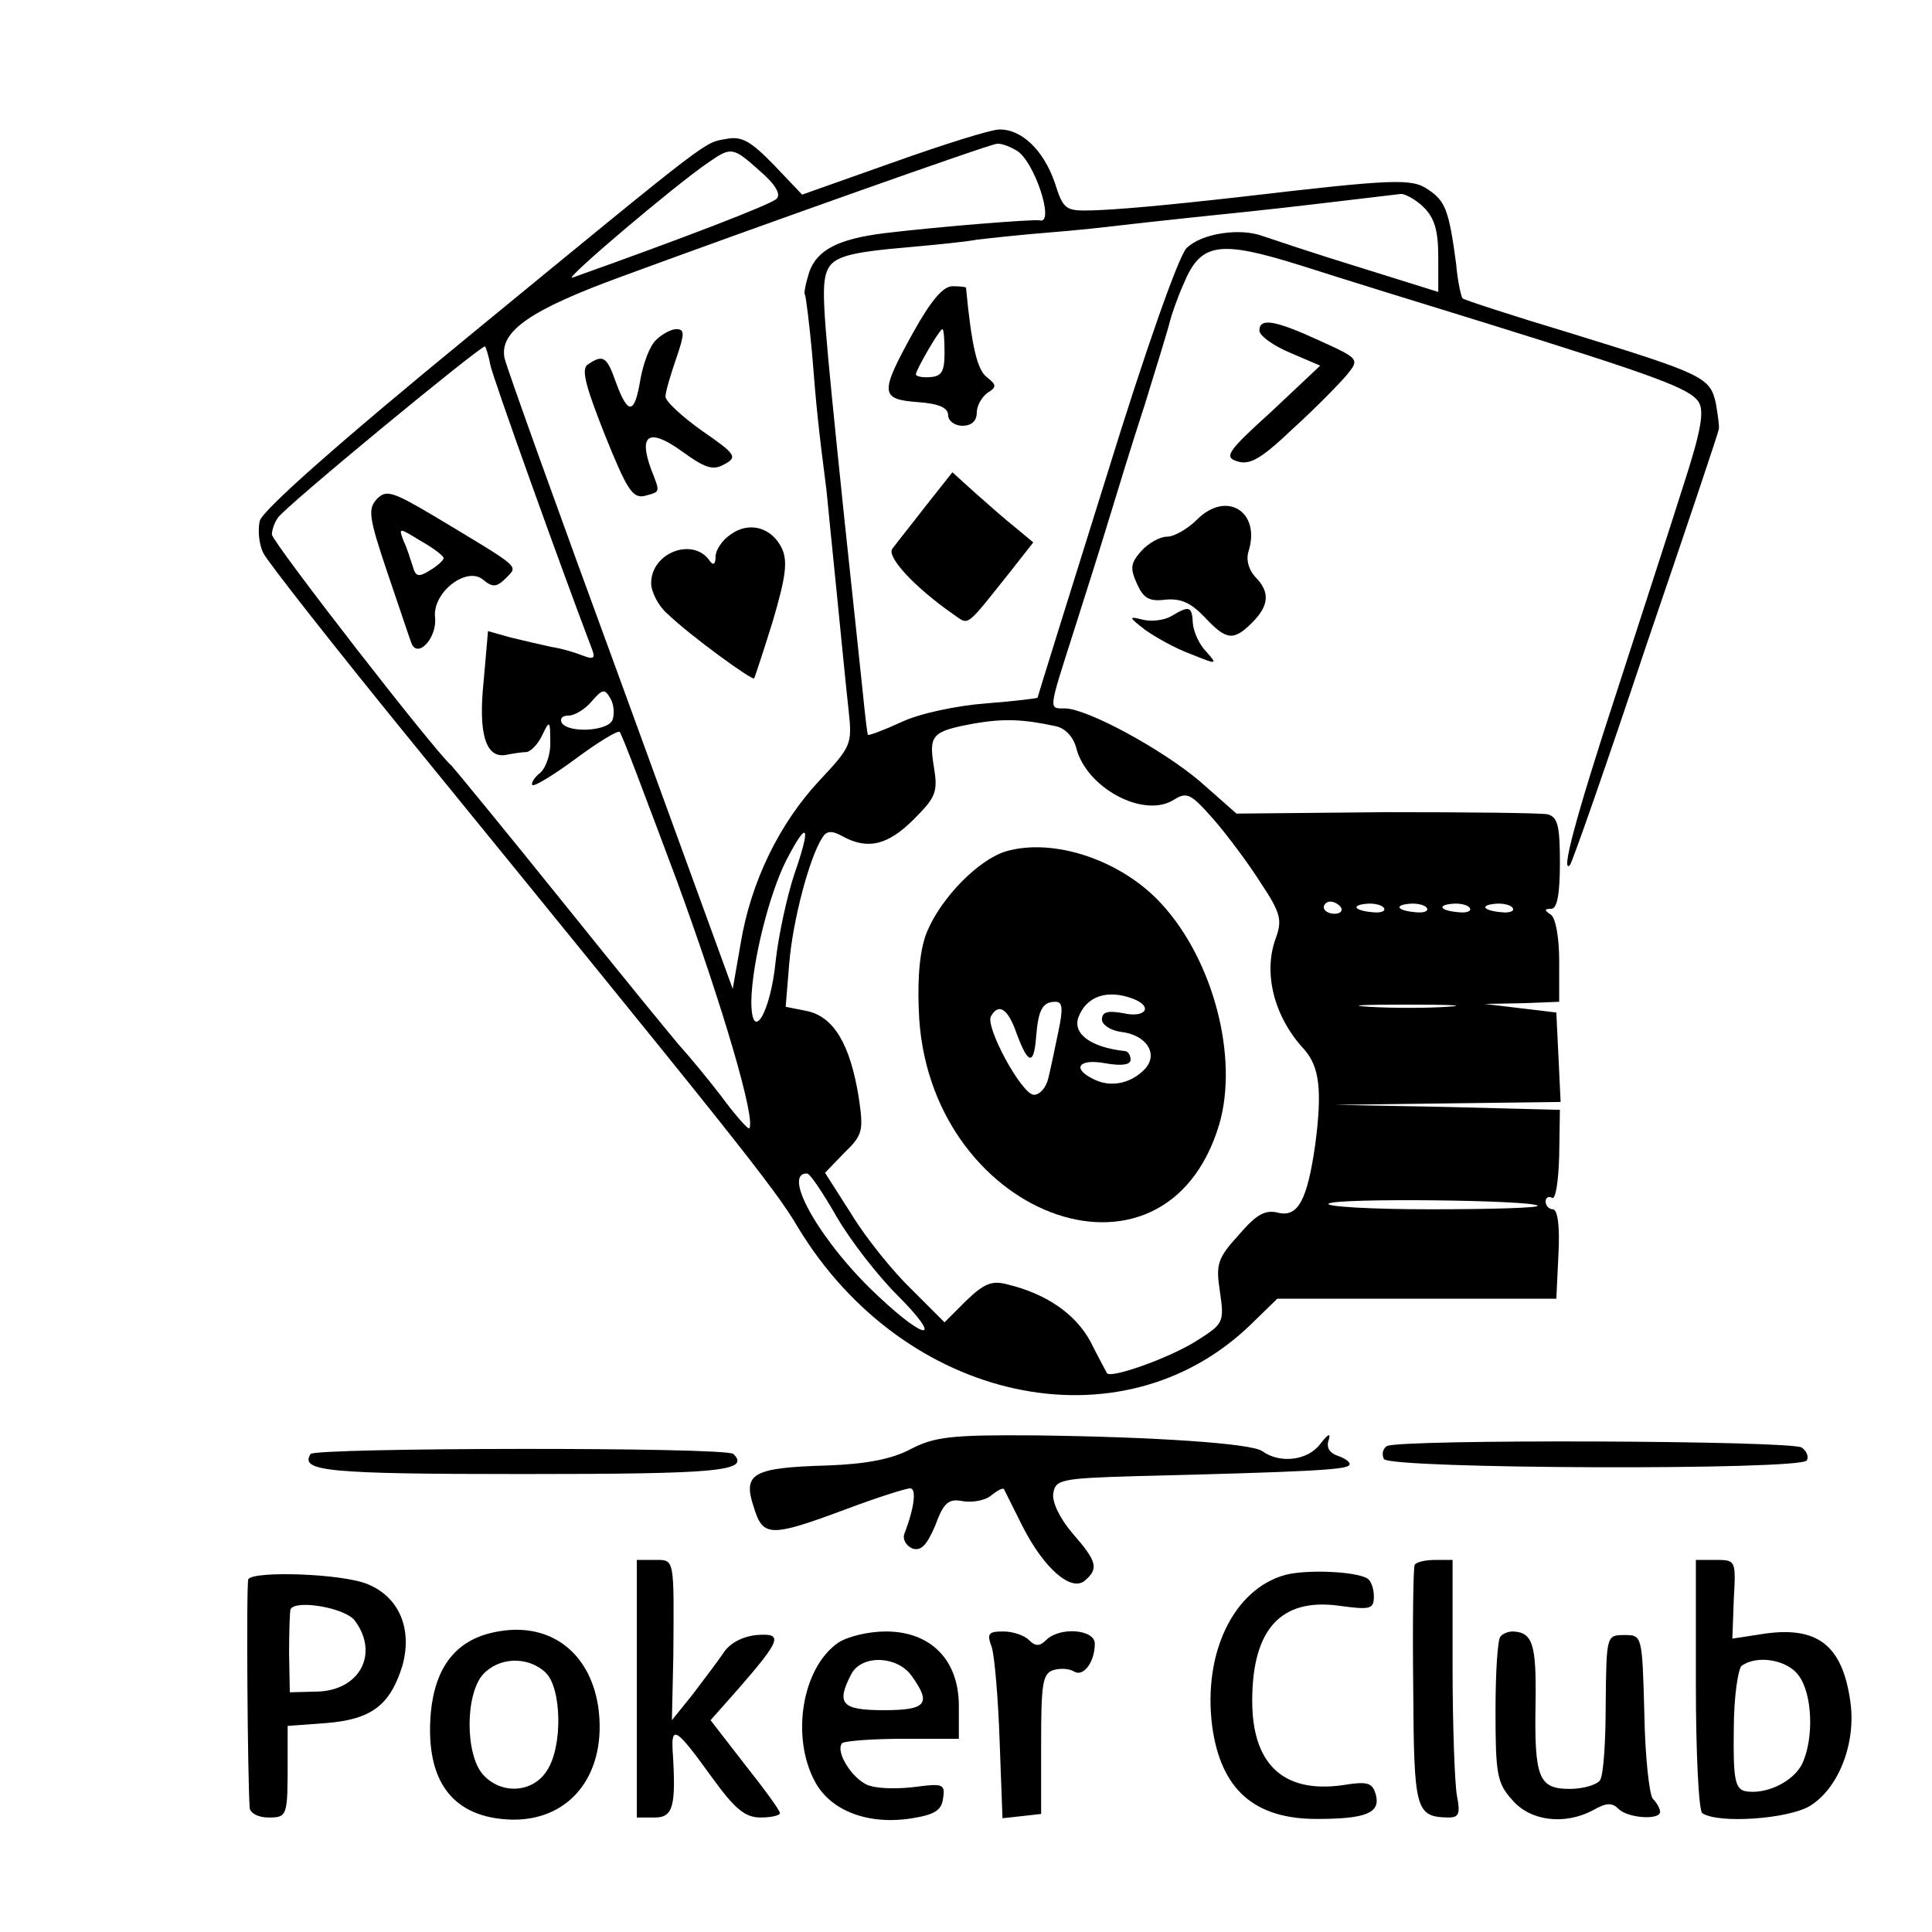 <?xml version="1.0" standalone="no"?>
<!DOCTYPE svg PUBLIC "-//W3C//DTD SVG 20010904//EN"
 "http://www.w3.org/TR/2001/REC-SVG-20010904/DTD/svg10.dtd">
<svg version="1.0" xmlns="http://www.w3.org/2000/svg"
 width="270pt" height="270pt" viewBox="0 0 270 270"
 preserveAspectRatio="xMidYMid meet">
<g transform="translate(0,270) scale(0.1,-0.1)"
fill="#000000" stroke="none">
<path d="M1248 2473 l-127 -45 -39 41 c-32 33 -45 41 -66 37 -33 -6 -15 8
-355 -271 -188 -154 -294 -248 -298 -263 -3 -13 -1 -33 5 -45 6 -12 97 -128
202 -257 448 -550 513 -630 545 -685 148 -245 451 -311 632 -137 l38 37 195 0
195 0 3 63 c2 38 -1 62 -8 62 -5 0 -10 5 -10 11 0 5 4 8 9 5 5 -3 9 23 10 59
l1 64 -157 4 -158 3 158 2 158 2 -3 63 -3 62 -50 6 -50 6 52 1 52 2 0 57 c0
33 -5 61 -12 65 -9 6 -9 8 1 8 8 0 12 20 12 64 0 52 -3 64 -17 68 -10 2 -112
3 -226 3 l-209 -2 -51 45 c-53 45 -158 102 -189 102 -23 0 -23 -4 13 109 17
53 39 123 49 156 10 33 32 105 50 160 17 55 33 107 35 116 2 8 10 32 19 52 24
58 49 62 164 26 53 -17 169 -53 257 -80 241 -75 287 -92 299 -111 8 -13 3 -41
-21 -115 -17 -54 -59 -183 -93 -288 -59 -180 -79 -257 -66 -244 3 3 51 140
106 305 56 164 102 301 102 304 1 3 -1 19 -4 36 -8 37 -17 41 -205 99 -80 24
-147 46 -149 48 -2 2 -7 24 -9 48 -10 75 -15 88 -39 104 -23 16 -47 15 -261
-10 -106 -12 -173 -18 -209 -19 -37 -1 -40 1 -52 39 -16 46 -47 75 -78 74 -11
0 -78 -21 -148 -46z m172 17 c25 -13 55 -104 33 -98 -8 2 -144 -9 -218 -18
-63 -8 -93 -23 -104 -54 -5 -16 -8 -30 -6 -32 1 -1 6 -39 10 -83 6 -77 9 -104
20 -190 2 -22 9 -89 15 -150 6 -60 13 -132 16 -158 5 -47 4 -50 -41 -98 -56
-60 -96 -142 -110 -228 l-11 -63 -157 431 c-87 237 -160 440 -162 451 -7 37
36 67 165 114 182 67 514 185 523 185 5 1 17 -3 27 -9z m-358 -29 c22 -19 30
-33 23 -39 -8 -8 -136 -57 -285 -110 -15 -5 143 129 190 161 32 22 34 22 72
-12z m928 -51 c15 -15 20 -33 20 -69 l0 -49 -112 35 c-62 19 -121 39 -133 43
-32 12 -86 4 -107 -17 -11 -12 -56 -138 -113 -323 -52 -166 -95 -304 -95 -305
0 -1 -33 -5 -72 -8 -40 -3 -93 -14 -118 -26 -24 -11 -45 -19 -47 -18 -1 1 -4
27 -7 57 -3 30 -15 141 -26 245 -29 280 -32 316 -26 341 7 25 26 31 121 39 33
3 74 7 90 10 17 2 62 7 100 10 39 3 84 8 100 10 17 2 62 7 100 11 39 4 117 12
175 19 58 7 111 13 118 14 6 0 21 -8 32 -19z m-1305 -219 c3 -17 100 -287 143
-400 4 -11 1 -13 -14 -7 -10 4 -30 10 -44 12 -14 3 -39 9 -56 13 l-32 9 -6
-69 c-8 -75 3 -109 31 -104 10 2 23 4 29 4 6 1 16 11 22 24 10 21 11 20 11 -9
1 -17 -6 -37 -14 -44 -9 -7 -13 -15 -11 -17 2 -3 30 14 61 37 31 23 59 40 61
37 3 -2 38 -96 80 -208 64 -175 111 -335 101 -346 -2 -1 -20 19 -39 45 -20 26
-45 56 -55 67 -10 11 -85 103 -167 205 -82 102 -152 187 -155 190 -22 18 -251
313 -251 323 0 7 4 17 8 23 9 15 286 243 290 240 1 -2 5 -13 7 -25z m171 -497
c-6 -16 -62 -19 -71 -4 -3 6 1 10 10 10 8 0 23 9 32 20 15 17 18 18 26 4 5 -8
6 -22 3 -30z m620 -9 c13 -3 24 -15 28 -30 14 -56 94 -99 136 -73 19 12 24 9
56 -27 19 -22 49 -62 66 -89 28 -42 30 -52 21 -77 -18 -48 -3 -110 40 -156 21
-24 25 -57 15 -133 -11 -77 -24 -101 -51 -95 -19 5 -31 -2 -56 -31 -30 -33
-32 -41 -26 -80 6 -42 5 -44 -33 -68 -38 -24 -120 -53 -125 -45 -1 2 -12 22
-23 44 -21 39 -62 67 -116 80 -22 6 -33 1 -58 -23 l-30 -30 -46 46 c-26 25
-64 72 -84 105 l-37 58 27 28 c26 25 27 31 20 78 -12 74 -35 112 -72 120 l-30
6 5 61 c5 60 28 147 46 175 6 10 13 11 29 2 35 -19 63 -12 99 24 31 31 34 38
28 74 -7 44 -3 49 57 60 41 7 68 6 114 -4z m-366 -207 c-10 -30 -22 -85 -26
-121 -7 -73 -34 -117 -34 -56 1 54 25 150 49 197 30 58 35 49 11 -20z m764
-46 c3 -5 -1 -9 -9 -9 -8 0 -15 4 -15 9 0 4 4 8 9 8 6 0 12 -4 15 -8z m60 -1
c3 -4 -4 -7 -14 -6 -27 2 -33 10 -10 12 11 1 22 -2 24 -6z m60 0 c3 -4 -4 -7
-14 -6 -27 2 -33 10 -10 12 11 1 22 -2 24 -6z m60 0 c3 -4 -4 -7 -14 -6 -27 2
-33 10 -10 12 11 1 22 -2 24 -6z m60 0 c3 -4 -4 -7 -14 -6 -27 2 -33 10 -10
12 11 1 22 -2 24 -6z m-91 -138 c-29 -2 -78 -2 -110 0 -32 2 -8 3 52 3 61 0
87 -1 58 -3z m-854 -293 c19 -33 57 -82 85 -110 64 -64 42 -66 -26 -2 -79 73
-137 173 -100 172 4 0 22 -27 41 -60z m980 15 c2 -3 -65 -5 -150 -5 -85 0
-149 4 -142 8 12 8 284 5 292 -3z"/>
<path d="M917 2225 c-9 -8 -18 -33 -22 -55 -8 -49 -17 -51 -34 -5 -13 37 -18
40 -39 26 -10 -6 -5 -27 23 -98 31 -77 39 -90 56 -86 22 6 22 4 9 37 -18 49
-3 58 42 26 33 -24 44 -28 60 -19 19 10 17 14 -31 47 -28 20 -51 41 -51 48 0
6 7 30 15 53 12 35 12 41 0 41 -7 0 -20 -7 -28 -15z"/>
<path d="M1021 1953 c-12 -8 -21 -22 -21 -31 0 -10 -3 -13 -8 -6 -23 34 -82
12 -82 -31 0 -12 10 -32 23 -43 31 -30 119 -94 121 -90 1 2 13 38 26 80 18 61
21 83 13 101 -14 30 -46 39 -72 20z"/>
<path d="M1276 2235 c-47 -85 -46 -93 7 -97 29 -2 42 -8 42 -18 0 -8 9 -15 20
-15 13 0 20 7 20 18 0 10 7 22 15 28 13 8 13 11 -1 22 -13 10 -21 41 -29 125
0 1 -9 2 -19 2 -13 0 -30 -20 -55 -65z m44 -28 c0 -26 -4 -33 -20 -34 -11 -1
-20 1 -20 4 0 6 33 63 37 63 2 0 3 -15 3 -33z"/>
<path d="M1293 1992 c-20 -26 -41 -52 -46 -59 -8 -11 30 -53 86 -92 22 -15 15
-20 82 64 l29 37 -24 20 c-14 11 -39 33 -57 49 l-32 29 -38 -48z"/>
<path d="M527 2003 c-13 -14 -12 -25 14 -102 16 -47 31 -92 34 -100 9 -22 36
8 33 36 -4 35 44 72 67 53 13 -11 19 -11 32 2 17 18 24 12 -99 86 -59 35 -68
38 -81 25z m93 -83 c0 -3 -9 -11 -19 -17 -16 -10 -20 -9 -24 5 -3 9 -8 26 -13
36 -7 19 -7 19 24 0 18 -10 32 -21 32 -24z"/>
<path d="M1405 1510 c-38 -12 -89 -64 -109 -111 -10 -23 -14 -62 -12 -110 9
-287 344 -415 420 -160 27 93 -8 228 -80 307 -56 62 -152 94 -219 74z m179
-206 c28 -11 17 -27 -14 -20 -22 4 -30 2 -30 -9 0 -7 12 -15 26 -17 37 -4 54
-32 33 -53 -20 -20 -48 -25 -71 -13 -31 15 -20 29 17 22 23 -4 35 -2 35 5 0 6
-3 11 -7 12 -48 5 -74 24 -66 47 11 30 41 40 77 26z m-105 -46 c-5 -24 -11
-53 -14 -65 -3 -13 -12 -23 -20 -23 -17 0 -69 96 -60 110 11 19 24 10 36 -25
16 -43 24 -44 27 -4 3 38 9 49 27 49 10 0 11 -9 4 -42z"/>
<path d="M1760 2238 c0 -7 19 -21 43 -31 l42 -18 -68 -64 c-63 -57 -67 -64
-47 -70 17 -5 33 4 78 47 32 29 65 63 75 75 17 21 16 22 -39 47 -63 29 -84 32
-84 14z"/>
<path d="M1673 1974 c-13 -13 -32 -24 -42 -24 -10 0 -26 -9 -36 -20 -15 -17
-16 -24 -6 -46 9 -20 17 -25 40 -22 22 2 36 -5 55 -25 30 -32 40 -33 66 -7 24
24 25 43 4 64 -9 10 -13 24 -9 36 17 55 -31 85 -72 44z"/>
<path d="M1637 1839 c-10 -6 -28 -8 -40 -5 -20 5 -20 4 3 -14 14 -10 42 -26
64 -34 37 -15 38 -15 22 3 -10 10 -18 28 -19 40 -1 24 -5 25 -30 10z"/>
<path d="M1273 675 c-26 -14 -62 -21 -116 -23 -105 -3 -119 -11 -104 -57 13
-43 22 -44 127 -5 45 17 86 30 92 30 9 0 6 -27 -8 -63 -3 -8 2 -17 11 -21 12
-4 20 4 32 32 12 33 19 38 39 34 13 -2 31 1 39 8 9 7 16 11 18 9 1 -2 13 -26
26 -52 30 -59 68 -92 87 -76 20 17 17 27 -17 66 -18 21 -29 44 -27 56 3 19 10
21 113 24 243 6 294 9 300 15 4 3 -3 9 -14 13 -13 4 -18 12 -14 23 3 10 -1 8
-12 -6 -17 -23 -56 -28 -81 -10 -15 11 -153 20 -316 22 -119 1 -142 -2 -175
-19z"/>
<path d="M1938 679 c-6 -4 -7 -12 -4 -18 9 -14 582 -16 591 -2 3 5 0 13 -7 18
-15 10 -564 12 -580 2z"/>
<path d="M434 668 c-15 -24 22 -28 296 -28 274 0 319 4 295 28 -9 10 -585 9
-591 0z"/>
<path d="M890 340 l0 -180 25 0 c26 0 30 16 25 94 -2 36 6 30 55 -38 32 -44
46 -56 68 -56 15 0 27 3 27 6 0 4 -22 34 -49 68 l-48 62 39 44 c60 69 63 78
25 75 -19 -2 -37 -11 -46 -25 -8 -12 -28 -38 -43 -58 l-29 -36 2 90 c1 138 2
134 -26 134 l-25 0 0 -180z"/>
<path d="M1977 513 c-2 -5 -3 -81 -2 -171 1 -172 3 -181 49 -182 15 0 17 5 12
31 -3 17 -6 98 -6 180 l0 149 -24 0 c-14 0 -27 -3 -29 -7z"/>
<path d="M2370 346 c0 -96 4 -177 9 -180 23 -15 120 -8 150 10 40 24 65 87 57
145 -11 81 -47 108 -126 95 l-39 -6 2 55 c3 54 3 55 -25 55 l-28 0 0 -174z
m144 12 c19 -26 21 -87 5 -122 -12 -26 -52 -45 -81 -39 -13 4 -16 17 -15 86 0
45 6 85 11 89 22 16 65 8 80 -14z"/>
<path d="M1796 499 c-72 -20 -115 -109 -102 -211 12 -89 59 -130 146 -130 68
0 89 8 83 33 -5 18 -11 20 -48 14 -82 -11 -125 30 -125 118 0 100 40 144 121
133 44 -6 49 -5 49 13 0 11 -4 22 -9 25 -16 10 -85 13 -115 5z"/>
<path d="M347 493 c-3 -7 -1 -282 2 -320 1 -7 12 -13 26 -13 27 0 27 2 27 81
l0 47 54 4 c63 5 89 25 106 79 15 52 -4 97 -48 115 -35 15 -160 19 -167 7z
m149 -58 c34 -46 7 -97 -52 -99 l-39 -1 -1 55 c0 30 1 58 2 61 7 14 77 2 90
-16z"/>
<path d="M691 419 c-54 -11 -83 -49 -89 -113 -8 -96 31 -147 114 -149 83 -1
133 66 120 158 -12 78 -70 120 -145 104z m71 -56 c23 -21 25 -104 2 -138 -20
-31 -64 -33 -89 -5 -25 28 -25 112 0 140 22 24 62 26 87 3z"/>
<path d="M1171 404 c-50 -35 -66 -131 -32 -194 22 -41 75 -61 136 -51 31 5 41
11 43 28 3 19 0 21 -37 16 -22 -3 -51 -3 -64 1 -23 5 -51 48 -40 60 4 3 42 6
85 6 l78 0 0 46 c0 64 -39 104 -102 104 -24 0 -54 -7 -67 -16z m103 -46 c28
-39 21 -48 -39 -48 -59 0 -67 9 -45 51 15 27 64 25 84 -3z"/>
<path d="M1386 398 c4 -13 9 -72 11 -131 l4 -108 27 3 27 3 0 98 c0 84 2 98
17 103 10 3 23 2 29 -2 13 -8 29 13 29 39 0 20 -49 24 -68 5 -9 -9 -15 -9 -24
0 -7 7 -23 12 -36 12 -21 0 -23 -3 -16 -22z"/>
<path d="M2097 413 c-4 -3 -7 -50 -7 -104 0 -87 2 -101 23 -124 25 -30 73 -36
113 -15 19 11 27 11 36 2 13 -13 58 -16 58 -4 0 4 -4 12 -10 18 -5 5 -11 59
-12 119 -3 110 -3 110 -28 110 -25 0 -25 -1 -26 -95 0 -53 -3 -101 -8 -108 -4
-6 -23 -12 -42 -12 -44 0 -50 15 -48 123 1 79 -4 96 -32 97 -6 0 -14 -3 -17
-7z"/>
</g>
</svg>

